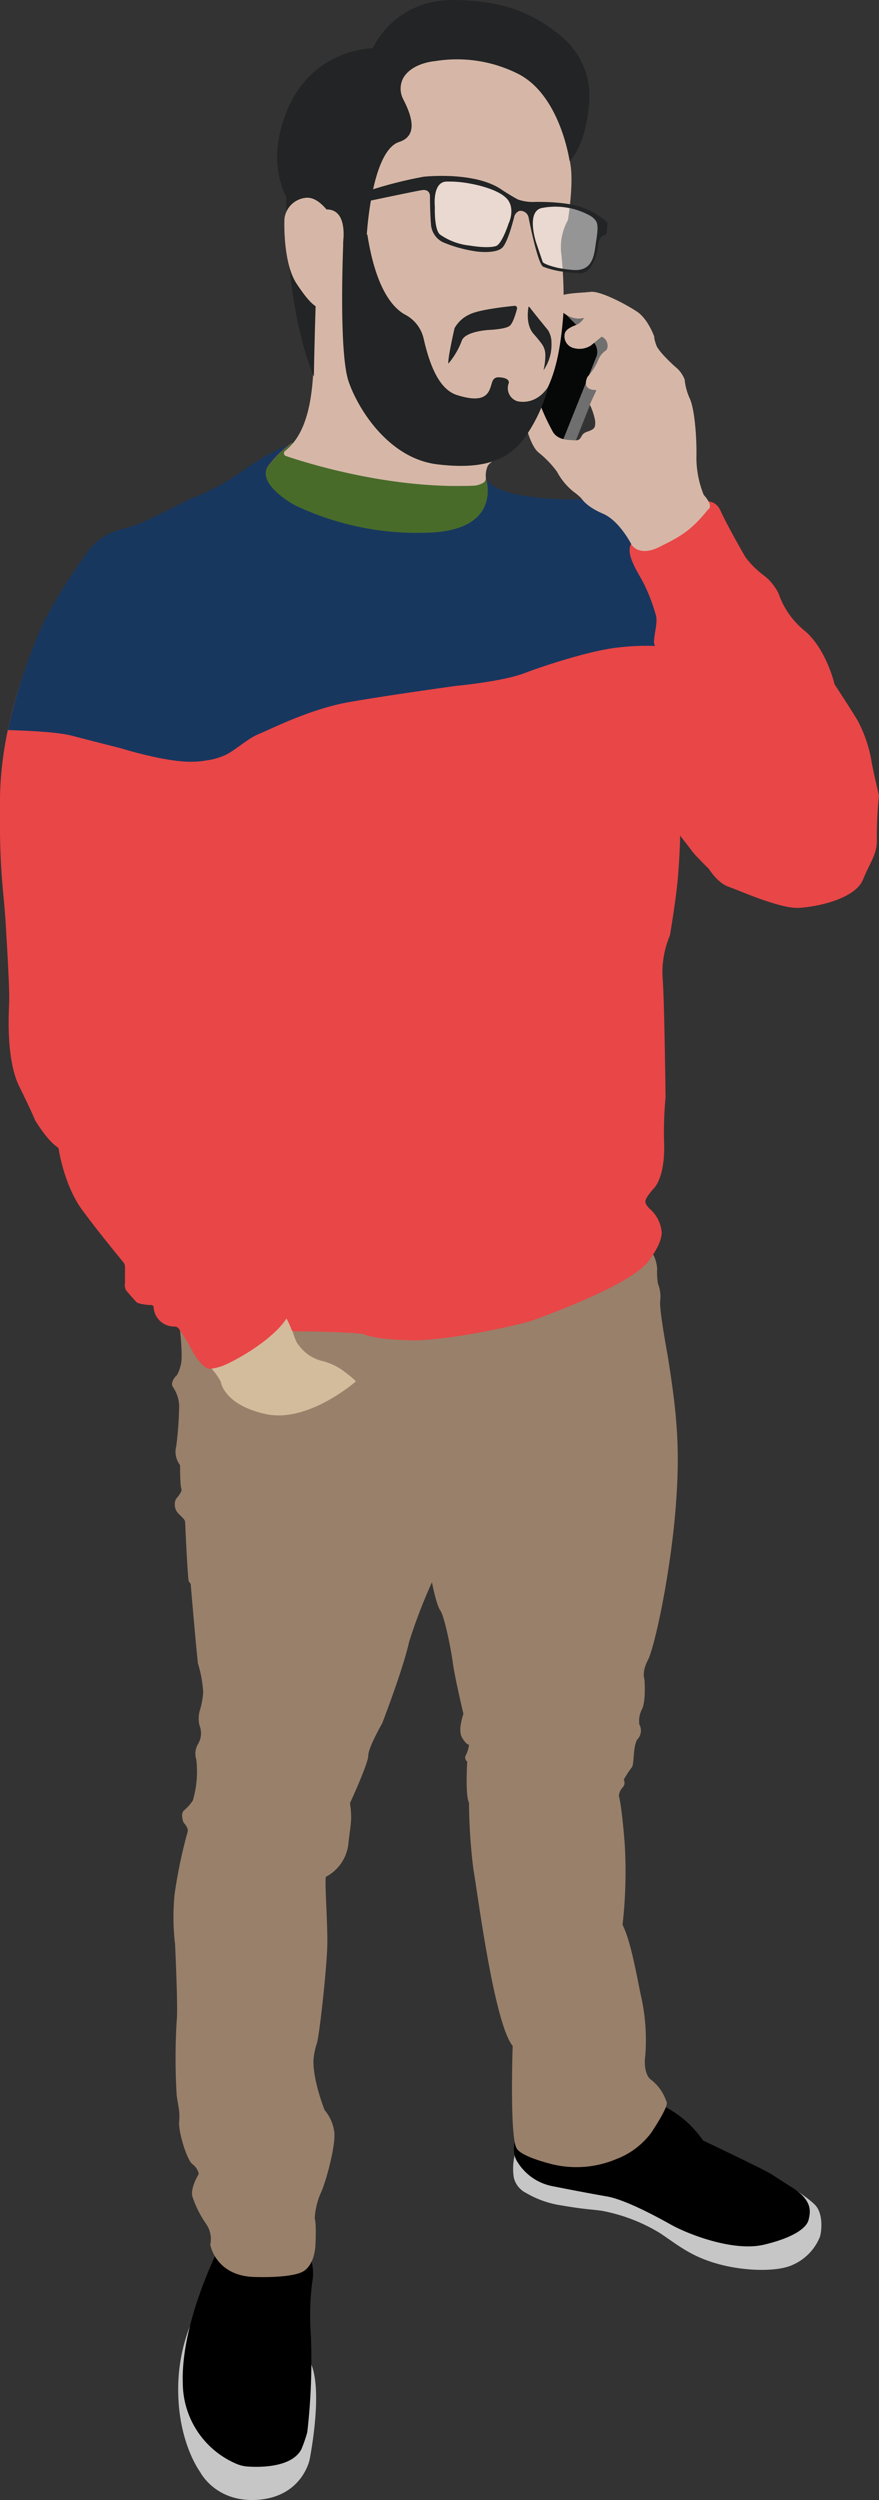 <svg xmlns="http://www.w3.org/2000/svg" viewBox="0 0 166.17 472.32"><rect x="0" y="0" width="166.17" height="472.32" fill="#333333" stroke="none"/><defs><style>.cls-1{fill:#706f6f;}.cls-2{fill:#060707;}.cls-3{fill:#c6c6c6;}.cls-4{fill:#486b2a;}.cls-5{fill:#d6b7a7;}.cls-6{fill:#222425;}.cls-7{fill:#99806a;}.cls-8{fill:#d3bc9c;}.cls-9{fill:#e94647;}.cls-10{fill:#18375f;}.cls-11{fill:#fff;opacity:0.48;isolation:isolate;}</style></defs><g id="Layer_2" data-name="Layer 2"><g id="Layer_1-2" data-name="Layer 1"><g id="Working_layer" data-name="Working layer"><path class="cls-1" d="M104.7,76.32s.84,8.63,3.41,8.78l7.25-18.17a2.85,2.85,0,0,0-.71-2.67c-1.15-1.09-8.17-8.17-8.17-8.17Z"/><path class="cls-2" d="M102.15,76.63s1.76,6.27,4.32,6.41l6.35-15.85a2.85,2.85,0,0,0-.71-2.67c-1.15-1.08-6.31-6.31-6.31-6.31Z"/><path class="cls-3" d="M97.55,406.32a10.72,10.72,0,0,0-.41,5.12,4.39,4.39,0,0,0,2.34,2.89,18.61,18.61,0,0,0,6.75,2.35c4.42.76,5.34.69,7.54,1a32.75,32.75,0,0,1,11,4.22c3.51,2.35,5.81,4.36,10.85,5.79s11.55,1.61,14.46.1A9.74,9.74,0,0,0,155,422.6c.42-1.46.54-4.48-.89-6s-7-5.19-9-5.64S97.55,406.32,97.55,406.32Z"/><path d="M97.9,403.1s-1.61,2.87-.13,5.27a10,10,0,0,0,6.88,4.7c3.18.64,7.11,1.38,10.08,1.9,3.17.55,8.51,3.31,12,5.27s12,5.19,17.67,3.85,8.1-3.19,8.46-4.71.8-3.63-3.14-6.12c0,0-2.6-1.64-3.83-2.46s-13-6.41-13-6.41a19.69,19.69,0,0,0-7.94-6.73C119.53,395.19,97.9,403.1,97.9,403.1Z"/><path class="cls-3" d="M37.29,436.36a33.08,33.08,0,0,0-3.59,16.07c.25,9.49,4.16,14.64,4.16,14.64s3,5.93,11.17,5.19,9.5-7.57,9.5-7.57,2.77-13.69,0-18.64"/><path d="M42.34,422.78S34.1,438,34.56,450.34a16.66,16.66,0,0,0,10,15.09,6.72,6.72,0,0,0,2.25.57c2.44.16,8.36.18,10.17-3.28a26,26,0,0,0,1.11-3.22,119,119,0,0,0,.69-18.1A51.56,51.56,0,0,1,59,431.31a9,9,0,0,0-.41-5"/><path class="cls-4" d="M55.84,83.65s-3.18,2.06-.93,2.76,26.92,6,33.25,5.38c0,0,3.4-.06,3.55-1.36,0,0,.26,0,.39,1s1.52,11.18,1.52,11.18l-29.18-2-18.1-8.36,5.07-6.35a37,37,0,0,1,3.7-2.18A3,3,0,0,1,55.84,83.65Z"/><path class="cls-5" d="M107.36,41.59a10.49,10.49,0,0,0-1.21,6.7,81.56,81.56,0,0,1,.34,11.16c-.92,11.93-3.23,14.37-6.3,20s-7.45,7.49-8,8.61a4.65,4.65,0,0,0-.34,2.27,1,1,0,0,1-.44.85,4,4,0,0,1-2.08.59c-15.72.61-31.21-4.24-35.23-5.6a.54.54,0,0,1-.41-.66.55.55,0,0,1,.24-.34C58,81.9,60.4,74.74,58.8,56.7A32.54,32.54,0,0,1,73.44,26c2.6-1.42,2.34-2.69,1.4-7.83s4.86-6.62,4.86-6.62,13-2.22,19.88,3.22,7.69,12.63,8.28,16.44S107.36,41.59,107.36,41.59Z"/><path class="cls-6" d="M57.11,41.28S49.52,35,53.61,22.62,68.38,9.17,70.49,9.11c0,0,4-9.46,15.83-9.1,5.41.16,13,.78,20.38,7.37a14.7,14.7,0,0,1,4.66,12.33c-.29,3.26-1.16,8-3.68,10.73,0,0-1.78-12.76-10.06-16.65a25.69,25.69,0,0,0-15.39-2.24s-4.35.3-6,3.2a4.29,4.29,0,0,0,0,4c1.17,2.31,3.23,6.78-.77,8.07-5.33,1.71-6.15,18-6.15,18L64.81,46.2S66.7,35.52,57.11,41.28Z"/><path class="cls-6" d="M54.17,34.23s-1,21.82,5.16,36.92c0,0,.41-24.21,1.55-36.92C61,32.56,54.17,34.23,54.17,34.23Z"/><path class="cls-5" d="M64.93,44.93s-3.37-8.07-7.16-7.55a4.49,4.49,0,0,0-4,4s-.36,8.21,2.31,12.23,4.19,5.34,6.27,4.58S64.93,44.93,64.93,44.93Z"/><path class="cls-7" d="M33.7,248.59s1,7.13.5,9.18-1,2.27-1,2.27-1,1.09-.57,1.91a6.86,6.86,0,0,1,1.24,3.58,68.21,68.21,0,0,1-.55,7.69,4.16,4.16,0,0,0,.72,3.59c0,.29,0,3.93.25,4.47s-1,1.88-1,1.88a2.47,2.47,0,0,0,.41,2.77c1.17,1.14,1.29,1.24,1.31,1.81s.42,9.51.66,11l.38.52s.87,10.38,1.36,15a22.32,22.32,0,0,1,1,5.43,14.72,14.72,0,0,1-.62,3.42,5.62,5.62,0,0,0-.09,2.82,4,4,0,0,1-.2,3.46,3.63,3.63,0,0,0-.39,3.06,19.43,19.43,0,0,1-.66,7.73A9.07,9.07,0,0,1,34.83,342c-.82.62-.13,2.34-.13,2.34s1,1,.77,1.74A91.87,91.87,0,0,0,33,357.93a43.91,43.91,0,0,0,.1,9.45s.59,12.46.3,14.44a116.77,116.77,0,0,0,0,14c.24,2,.66,3,.47,5s1.53,7.4,2.52,8.06a3,3,0,0,1,1.18,1.86s-1.78,2.84-1.13,4.45a20.48,20.48,0,0,0,2.54,5,5,5,0,0,1,.77,3.91s1,5.89,8.37,6.09,9.09-1,9.09-1,2.28-.92,2.44-5.34-.16-4.68-.16-4.68a14.24,14.24,0,0,1,1.09-4.72c1-2,2.87-9,2.63-11.54a8,8,0,0,0-1.84-4.25s-2.24-5.57-2.11-9.49a14.06,14.06,0,0,1,.62-3.07c.47-1.19,1.95-14.57,2-18.86s-.53-11.8-.27-12.66a8,8,0,0,0,4.22-6c.46-4.22.79-4.68.33-7.91,0,0,3.46-7.48,3.46-9s2.64-6.1,2.64-6.1,3.92-10.16,5.08-15.37a101,101,0,0,1,4.32-11.27s.79,4.19,1.58,5.34,2,7.16,2.37,9.93,2,9.62,2,9.62-1.12,3-.27,4.45,1.32,1.35,1.32,1.35a5.59,5.59,0,0,1-.56,1.92.93.93,0,0,0,.23,1.28s-.41,6.45.33,7.73a107.22,107.22,0,0,0,.84,12.66c.75,4.11,3.86,28.93,7.42,33.33,0,0-.59,17,.74,19.34.65,1.12,3.43,2.12,6.12,2.85a19.43,19.43,0,0,0,12.74-.82,14.75,14.75,0,0,0,6.61-5c3.66-5.54,2.87-5.79,2.87-5.79a8.55,8.55,0,0,0-3.12-4.35s-1.33-1.09-.89-4.45a38,38,0,0,0-.89-11.57c-.79-3.86-1.93-10.24-3.41-13.1a88.36,88.36,0,0,0,.4-15.43c-.6-7.47-1.09-8.9-1.09-8.9a2.59,2.59,0,0,1,.69-1.6,1.28,1.28,0,0,0,.23-1.49,21.51,21.51,0,0,1,1.53-2.35c.5-.55.14-4.37,1.19-5.43a2.38,2.38,0,0,0,.23-2.63,4.73,4.73,0,0,1,.5-2.91c.79-1.64.46-5.67.46-5.67s-.56-1.28.66-3.62,4.06-15.33,5.14-27.56.3-19.19-1.38-29.77c0,0-1.59-8.57-1.46-10.39a6.65,6.65,0,0,0-.42-3.42,14.2,14.2,0,0,1-.14-2.84s-.19-2.47-1.28-3.16S33.7,248.59,33.7,248.59Z"/><path class="cls-8" d="M67.26,261s-9,7.91-17,6.16-8.51-6.09-8.51-6.09a10.66,10.66,0,0,0-1.83-2.54l-.21-.2c-1.26-1.12,13.46-11,13.46-11,.38.55.73,1.11,1.06,1.69h0a13.4,13.4,0,0,1,1,2.26,17.28,17.28,0,0,0,.85,2.31,10.11,10.11,0,0,0,.9,1.17,7.57,7.57,0,0,0,3.87,2.35,11.93,11.93,0,0,1,3.85,1.73C67.26,260.74,67.26,261,67.26,261Z"/><path class="cls-9" d="M165.76,158.32c.12,3.05-1.14,4.28-2.62,7.87s-8.47,5.12-12.08,5.33-11.39-3.33-13.37-4-3.64-3.29-3.69-3.36-2.54-2.49-3.12-3.29-2.31-3-2.31-3,0,2.33-.34,7-1.59,11.87-1.59,11.87a17.84,17.84,0,0,0-1.38,8c.35,4.25.56,22.58.56,22.58a70.27,70.27,0,0,0-.26,9.06c.1,6.38-2,8.19-2,8.19S122,226.27,122,227s1.16,1.68,1.16,1.68a6.68,6.68,0,0,1,1.93,4.13c0,2.25-2.13,4.9-2.13,4.9-2.37,4.55-19.55,10.75-21.95,11.64s-16.74,4.13-23.86,3.86-7.69-1-8.75-1.21-9.75-.54-12.19-.45a2.11,2.11,0,0,1-1.05-.18,13.4,13.4,0,0,0-1-2.26h0c-2.78,4.29-10.28,8.31-12.23,9a12.1,12.1,0,0,1-2,.49h-.13a1.44,1.44,0,0,1-1.05-.34,9.33,9.33,0,0,1-2.33-2.93,36.28,36.28,0,0,0-2.62-4.3,1,1,0,0,0-.76-.41,3.88,3.88,0,0,1-4-3.65.44.44,0,0,0-.46-.41,9.9,9.9,0,0,1-2.24-.3,1.31,1.31,0,0,1-.69-.4c-.51-.57-1.61-1.78-1.85-2.15a2.14,2.14,0,0,1-.17-1.34v-3.07a1.34,1.34,0,0,0-.28-.77c-1-1.25-4.82-5.85-7.86-10s-4.18-10.09-4.39-11.4a.6.6,0,0,0-.27-.42c-2-1.34-4.19-5.06-4.19-5.06s-.53-1.38-3-6.39-2-13.52-1.91-15.76-.26-8.51-.66-15.1S-.17,164.7,0,150.85,5.11,125.43,7.25,120s8-14.07,10.09-16.61a11.58,11.58,0,0,1,5.6-3.33,25.18,25.18,0,0,0,3.89-1.25c2.05-.86,9.17-4.49,9.17-4.49a41.19,41.19,0,0,0,9.46-5A54.07,54.07,0,0,1,55,83.85a20.59,20.59,0,0,0-4.08,3.94c-3,3.52,4.82,7.72,4.82,7.72a53.86,53.86,0,0,0,24.85,5.2c14.34-.32,11.42-9.83,11.27-10.3,2.53,5,21.37,3.91,21.37,3.91l17.37,1.27s4.06-2.46,5.58.84,4.74,8.83,4.74,8.83a16.82,16.82,0,0,0,3.37,3.37,9.62,9.62,0,0,1,2.9,3.52,15.61,15.61,0,0,0,5,7.08c4.06,3.46,5.59,10.08,5.59,10.08s2.64,4,4.3,6.73a25.14,25.14,0,0,1,2.72,8.08c.35,1.86,1.36,6.19,1.36,6.19A76.45,76.45,0,0,0,165.76,158.32Z"/><path class="cls-10" d="M119.31,102.77c-1,1.81.83,4.64,2.21,7.12a33.65,33.65,0,0,1,2.41,6.13c.5,1.32-.2,3.36-.3,5.14a1.8,1.8,0,0,0,.19.88,45.13,45.13,0,0,0-6.78.27c-4.94.47-13.78,3.3-17.93,4.88s-12.79,2.38-12.79,2.38-13,1.78-20.44,3.1-14.94,5.21-16.94,6-4.48,3.07-6.23,3.93a12.73,12.73,0,0,1-3.77,1.08,15.6,15.6,0,0,1-2.64.23c-4.91.13-13.45-2.54-13.45-2.54s-5-1.26-9.13-2.34c-3-.8-9.2-1-12.25-1.1a105.33,105.33,0,0,1,5.75-18c2.14-5.44,8-14.07,10.09-16.61a11.58,11.58,0,0,1,5.6-3.33,25.18,25.18,0,0,0,3.89-1.25c2.05-.86,9.17-4.49,9.17-4.49a41.19,41.19,0,0,0,9.46-5A54.07,54.07,0,0,1,55,83.79a20.59,20.59,0,0,0-4.08,3.94c-3,3.52,4.82,7.72,4.82,7.72a53.86,53.86,0,0,0,24.85,5.2c14.34-.32,11.42-9.83,11.27-10.3,2.53,5,21.37,3.91,21.37,3.91l17.37,1.27a6.34,6.34,0,0,1,3.09-.87C132.18,95.34,120.24,101.06,119.31,102.77Z"/><path class="cls-5" d="M99.11,79.26s1,4.85,2.7,6.23a18.75,18.75,0,0,1,3.49,3.63,12.11,12.11,0,0,0,3.1,3.76,13.26,13.26,0,0,1,1.42,1.18c.3.36,1.06,1.65,4.19,3s5.4,5.87,5.4,5.87,1.38,2.33,5.21.42,5.91-2.94,9.23-7.09c0,0,1.21-.5-.82-2.77a18.9,18.9,0,0,1-1.38-7c.09-3.61-.3-9-1.22-11.13a11.08,11.08,0,0,1-1-3.65,5.67,5.67,0,0,0-1.76-2.4s-3.14-2.77-3.61-4.11-.37-1.58-.37-1.58-1.16-3.31-3.21-4.7-7-4-8.83-3.78-4.05.15-5.88.79-.13,2.37-.13,2.37,1.78,2.13,4.16,1.86l.61-.1a3.25,3.25,0,0,1-1.27,1.25c-.71.28-2.1.74-2.36,1.67a2.27,2.27,0,0,0,1.58,2.75,4,4,0,0,0,3.38-.48l2-1.65a1.87,1.87,0,0,1,1.1,2,1,1,0,0,1-.25.58,3.84,3.84,0,0,0-1.46,1.75,11,11,0,0,1-2.06,3.26s-1.38,2.5,1.65,2.5l-1.21,2.76a12.26,12.26,0,0,1,1,3.07c.06,1.09-.07,1.39-.72,1.73s-1.31.35-1.71.94-.43,1.07-1.51,1-3,0-4-1.51a41.45,41.45,0,0,1-2.4-5.09Z"/><path class="cls-6" d="M64.93,44.93s-1,21.56,1,27.23S73.8,86.67,82.69,87.73s13.44-.83,16.6-5.18a29.82,29.82,0,0,0,4.41-9.62s-1.91,3.62-5.86,2.89a2.6,2.6,0,0,1-1.73-3.25l.06-.16s.41-1.07-2-1.13a1.14,1.14,0,0,0-1.09.81c-.6,1.6-.62,4.46-6.68,2.55C83,73.57,81.24,69,80.09,64a6.81,6.81,0,0,0-3.44-4.52c-2.42-1.28-5.62-5-7.2-15.16Z"/><path class="cls-6" d="M114.7,41.93A14.79,14.79,0,0,0,110,39.16c-3.56-1.23-9.3-1-9.3-1a8.51,8.51,0,0,1-2.79-.47,39,39,0,0,1-3.44-2.1c-5.22-3.24-14.39-2.2-14.39-2.2A79.85,79.85,0,0,0,68.88,36.3l.1,1.83s9.18-1.94,10.72-2.2,1.58,1,1.58,1,0,3.06.19,5.43a4.08,4.08,0,0,0,2.23,3.39A25.76,25.76,0,0,0,90,47.5s3.76.54,5-.75c.83-.88,1.67-3.71,2.11-5.4l.06-.22a1.63,1.63,0,0,1,1-1.28h0A1.56,1.56,0,0,1,99.91,41s1.73,9,2.8,9.4a15.47,15.47,0,0,0,3.48.89,25.48,25.48,0,0,0,3.6.32c1.83,0,3-2.79,3.25-5.12.16-1.67.92-2,1.33-2.11a.38.38,0,0,0,.3-.33l.18-1.74A.41.41,0,0,0,114.7,41.93Zm-18.55.29s-1.25,3.91-2.4,4.27c-1.63.5-4.88-.09-4.88-.09a11.86,11.86,0,0,1-5.65-2.07c-1.19-.91-1-5.27-1-5.27s-.55-4.75,2.29-4.75a21.34,21.34,0,0,1,4.58.42s5.41.91,7,3.12c1.28,1.89.07,4.36.07,4.36ZM112.61,46c-.28,1.92-.46,5.19-4.12,5a27.36,27.36,0,0,1-3-.4c-2.65-.62-2.89-1.1-2.89-1.1l-1.26-3.7s-1.9-5.73,1-6.47a13.33,13.33,0,0,1,6.09.19,14.14,14.14,0,0,1,3,1.2,3.54,3.54,0,0,1,1.18,1c.57.81.29,2.35,0,4.27Z"/><path class="cls-6" d="M84.77,68.69a14.73,14.73,0,0,0,2.49-4.22c.52-1.88,5.1-2.13,5.1-2.13s3.21-.12,4-.79c.6-.48,1.13-2.25,1.38-3.2a.47.47,0,0,0-.32-.57.5.5,0,0,0-.17,0c-1.75.18-6.64.72-8.43,1.6A6.15,6.15,0,0,0,85.93,62S84.57,67.93,84.77,68.69Z"/><path class="cls-6" d="M100.09,58a.15.15,0,0,0-.2,0,.14.14,0,0,0,0,.1c-.13.81-.44,3.39,1,5,.71.8,1.19,1.41,1.52,1.86a3.51,3.51,0,0,1,.68,2,11.67,11.67,0,0,1-.35,3,8.43,8.43,0,0,0,1.51-5.24,4.26,4.26,0,0,0-.7-2.4C102.87,61.5,100.7,58.83,100.09,58Z"/><path class="cls-11" d="M101.36,45.77s-1.9-5.73,1-6.47a13.33,13.33,0,0,1,6.09.19,14.14,14.14,0,0,1,3,1.2,3.54,3.54,0,0,1,1.18,1c.57.87.29,2.41,0,4.33s-.46,5.19-4.12,5a27.36,27.36,0,0,1-3-.4c-2.65-.62-2.89-1.1-2.89-1.1Z"/><path class="cls-11" d="M82.2,39.05s-.16,4.36,1,5.27a11.86,11.86,0,0,0,5.65,2.07s3.25.59,4.88.09c1.15-.36,2.4-4.27,2.4-4.27s1.21-2.47-.12-4.37c-1.56-2.21-7-3.12-7-3.12a21.34,21.34,0,0,0-4.58-.42C81.7,34.3,82.2,39.05,82.2,39.05Z"/></g></g></g></svg>